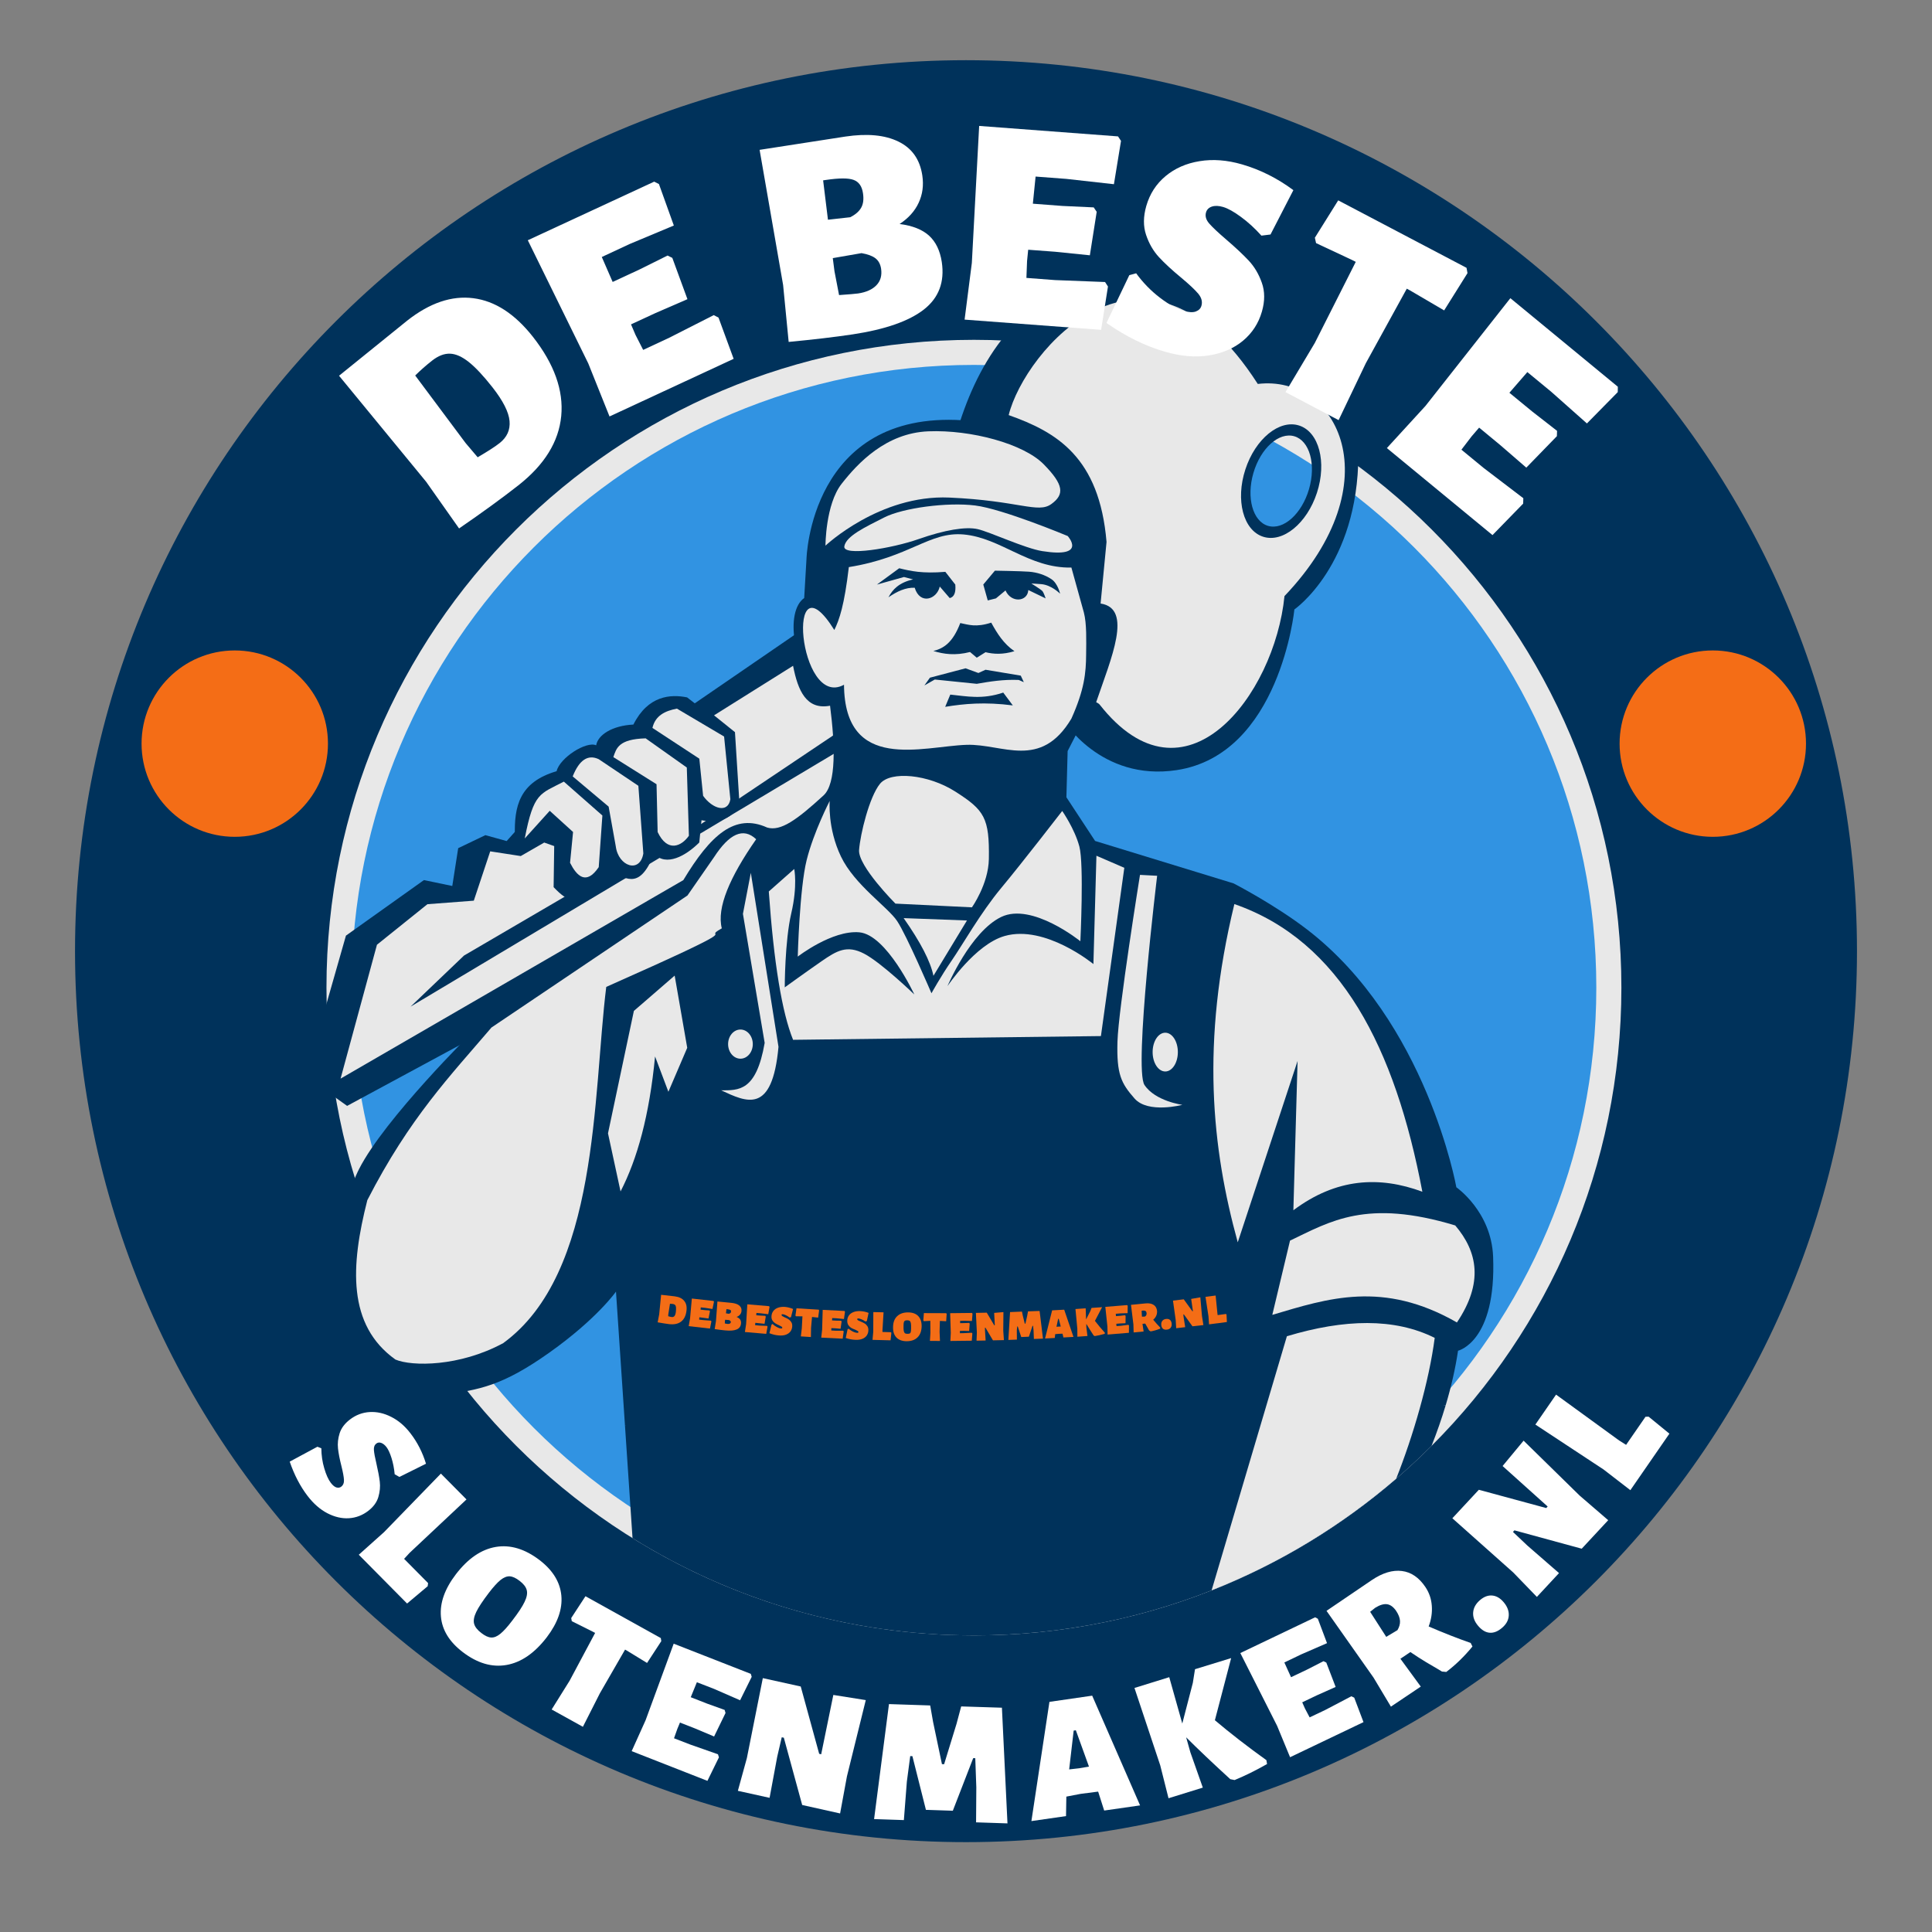 <svg xmlns="http://www.w3.org/2000/svg" xmlns:xlink="http://www.w3.org/1999/xlink" width="500" zoomAndPan="magnify" viewBox="0 0 375 375" height="500" preserveAspectRatio="xMidYMid meet" version="1.0"><rect x="0" y="0" width="375" height="375" fill="#808080" stroke="none"/><defs><g/><clipPath id="35a5f4b608"><path d="M 14.562 11.684 L 360.438 11.684 L 360.438 357.559 L 14.562 357.559 Z M 14.562 11.684 " clip-rule="nonzero"/></clipPath><clipPath id="5d3bcfde22"><path d="M 187.5 11.684 C 91.988 11.684 14.562 89.109 14.562 184.621 C 14.562 280.133 91.988 357.559 187.5 357.559 C 283.012 357.559 360.438 280.133 360.438 184.621 C 360.438 89.109 283.012 11.684 187.5 11.684 " clip-rule="nonzero"/></clipPath><clipPath id="1eb4757031"><path d="M 51.688 54.023 L 326.391 54.023 L 326.391 329.094 L 51.688 329.094 Z M 51.688 54.023 " clip-rule="nonzero"/></clipPath><clipPath id="cc12bd7eee"><path d="M 27.477 126.25 L 63.656 126.25 L 63.656 162.426 L 27.477 162.426 Z M 27.477 126.25 " clip-rule="nonzero"/></clipPath><clipPath id="27ce3296a2"><path d="M 45.566 126.25 C 35.578 126.25 27.477 134.348 27.477 144.34 C 27.477 154.328 35.578 162.426 45.566 162.426 C 55.559 162.426 63.656 154.328 63.656 144.34 C 63.656 134.348 55.559 126.25 45.566 126.25 " clip-rule="nonzero"/></clipPath><clipPath id="59c35954a4"><path d="M 314.363 126.25 L 350.543 126.25 L 350.543 162.426 L 314.363 162.426 Z M 314.363 126.25 " clip-rule="nonzero"/></clipPath><clipPath id="92cbf1314c"><path d="M 332.453 126.25 C 322.461 126.25 314.363 134.348 314.363 144.34 C 314.363 154.328 322.461 162.426 332.453 162.426 C 342.445 162.426 350.543 154.328 350.543 144.34 C 350.543 134.348 342.445 126.25 332.453 126.25 " clip-rule="nonzero"/></clipPath></defs><g clip-path="url(#35a5f4b608)"><g clip-path="url(#5d3bcfde22)"><path fill="#00325b" d="M 14.562 11.684 L 360.438 11.684 L 360.438 357.559 L 14.562 357.559 Z M 14.562 11.684 " fill-opacity="1" fill-rule="nonzero"/></g></g><g clip-path="url(#1eb4757031)"><path fill="#00325b" d="M 189.039 54.273 C 264.895 54.273 326.391 115.801 326.391 191.699 C 326.391 267.594 264.895 329.117 189.039 329.117 C 113.18 329.117 51.688 267.594 51.688 191.699 C 51.688 115.801 113.18 54.273 189.039 54.273 " fill-opacity="1" fill-rule="nonzero"/></g><path fill="#e8e8e8" d="M 63.367 191.699 C 63.367 122.254 119.633 65.961 189.039 65.961 C 258.445 65.961 314.711 122.254 314.711 191.699 C 314.711 261.141 258.445 317.434 189.039 317.434 C 119.633 317.434 63.367 261.141 63.367 191.699 " fill-opacity="1" fill-rule="nonzero"/><path fill="#3193e2" d="M 189.039 70.828 C 255.758 70.828 309.844 124.941 309.844 191.699 C 309.844 258.449 255.758 312.566 189.039 312.566 C 122.32 312.566 68.234 258.449 68.234 191.699 C 68.234 124.941 122.32 70.828 189.039 70.828 " fill-opacity="1" fill-rule="nonzero"/><path fill="#00325b" d="M 251.227 84.68 C 254.203 85.551 255.48 90.152 254.074 94.957 C 252.668 99.754 249.113 102.945 246.133 102.074 C 243.156 101.203 241.883 96.594 243.289 91.793 C 244.691 86.992 248.25 83.805 251.227 84.68 Z M 251.238 118.293 C 251.238 118.293 263.602 109.773 263.66 88.254 C 263.711 70.555 247.746 70.234 247.746 70.234 C 247.746 70.234 235.934 51.973 218.594 53.102 C 183 55.41 182.512 103.816 182.512 103.816 L 102.238 158.891 L 98.34 163.25 L 94.211 162.102 L 88.934 164.629 L 87.789 171.969 L 82.285 170.824 L 67.148 181.605 L 59.348 208.914 L 67.375 214.652 L 206.293 139.648 C 206.293 139.648 213.582 151.719 228.383 149.48 C 248.445 146.445 251.238 118.293 251.238 118.293 " fill-opacity="1" fill-rule="evenodd"/><path fill="#00325b" d="M 283.004 262.176 C 282.492 265.602 281.691 269.137 280.602 272.781 C 205.223 274.633 151.066 275.949 121.305 276.668 L 119.562 250.703 C 119.562 250.703 115.895 255.957 106.691 262.496 C 97.484 269.039 93.004 269.762 85.984 270.727 C 78.957 271.695 70.754 268.586 67.125 261.801 C 63.492 255.02 64.828 237.133 69.43 227.441 C 69.516 227.262 69.605 227.078 69.699 226.898 C 74.68 217.109 91.711 200.305 91.711 200.305 L 99.945 162.262 C 99.77 156.504 100.812 151.801 108.035 149.691 C 108.645 147.09 113.801 143.801 115.715 144.664 C 116.051 142.629 118.855 140.836 122.941 140.637 C 125.777 134.988 130.16 134.711 133.367 135.363 L 143.055 142.875 L 147.41 161.535 L 145.477 171.227 L 151.043 169.289 L 158.797 155.715 C 159.641 151.348 160.777 148.32 159.762 135.363 C 153.723 129.457 152.387 118.648 156.094 116.078 L 156.539 108.477 C 156.539 108.477 157.234 79.676 186.887 81.574 C 209.387 83.008 211.105 103.137 211.105 103.137 C 212.934 106.852 214.336 111.004 214.016 116.949 C 217.312 120.562 217.117 126.508 212.559 135.363 L 207.227 145.785 L 206.988 154.75 L 212.559 163.23 L 239.438 171.465 C 239.438 171.465 247.434 175.586 253.73 180.434 C 276.965 198.316 282.676 230.449 282.676 230.449 C 282.676 230.449 289.469 235.137 289.812 243.918 C 290.465 260.496 283.004 262.176 283.004 262.176 " fill-opacity="1" fill-rule="evenodd"/><path fill="#e8e8e8" d="M 207.957 110.164 C 199.672 110.324 194.289 104.383 187.023 103.738 C 180.41 103.152 176.59 108.172 164.758 110.074 C 163.887 117.484 162.922 120.285 161.941 122.281 C 152.402 107 154.918 137.777 163.82 132.91 C 163.961 150.023 179.113 144.848 187.613 144.57 C 194.602 144.344 201.973 149.508 207.957 139.484 C 210.48 133.859 210.793 130.609 210.816 127.039 C 210.84 124.371 210.949 121.066 210.379 118.887 L 207.957 110.164 " fill-opacity="1" fill-rule="evenodd"/><path fill="#e8e8e8" d="M 239.59 175.48 C 260.277 182.664 270.797 203.48 276.078 231.312 C 267.734 228.23 259.391 228.66 251.043 234.91 L 251.859 205.934 L 240.246 241.133 C 235.219 222.867 233.043 202.461 239.59 175.48 " fill-opacity="1" fill-rule="evenodd"/><path fill="#00325b" d="M 194.73 134.43 C 190.621 135.82 187.633 135.137 184.449 134.82 L 183.461 137.195 C 187.156 136.59 191.16 136.219 196.586 136.918 L 194.73 134.43 " fill-opacity="1" fill-rule="evenodd"/><path fill="#00325b" d="M 191.289 129.996 L 189.906 130.629 L 187.414 129.719 L 180.496 131.539 L 179.426 133.043 L 181.441 131.895 L 189.59 132.727 C 192.164 132.277 194.762 131.855 197.734 131.977 L 198.723 132.41 L 198.129 131.141 L 191.289 129.996 " fill-opacity="1" fill-rule="evenodd"/><path fill="#00325b" d="M 192.398 120.855 C 189.41 121.816 188.02 121.258 186.387 120.934 C 184.898 124.852 183.062 125.875 181.168 126.355 C 183.188 126.973 185.395 127.289 188.285 126.555 L 189.59 127.66 L 191.289 126.594 C 192.875 126.973 194.633 127.082 196.902 126.395 C 194.812 124.969 193.547 122.953 192.398 120.855 " fill-opacity="1" fill-rule="evenodd"/><path fill="#00325b" d="M 190.855 113.457 L 193.109 110.766 C 193.109 110.766 198.129 110.848 199.715 110.965 C 201.297 111.082 202.875 111.598 204.102 112.43 C 205.328 113.258 205.762 115.238 205.762 115.238 C 205.762 115.238 204.102 113.535 202.086 113.379 C 200.957 113.289 200.188 113.258 200.188 113.258 C 200.188 113.258 202.043 114.406 202.324 114.723 C 202.602 115.039 202.957 116.148 202.957 116.148 L 199.594 114.523 C 199.469 116.812 196.266 117.105 195.168 114.605 L 193.309 116.148 L 191.723 116.543 L 190.855 113.457 " fill-opacity="1" fill-rule="evenodd"/><path fill="#e8e8e8" d="M 188.648 176.113 C 188.648 176.113 191.855 171.621 191.938 166.73 C 192.066 158.758 191.09 157.262 185.438 153.652 C 180.168 150.281 172.875 149.598 170.809 152.129 C 168.742 154.652 166.977 161.891 166.746 164.992 C 166.52 168.094 173.801 175.391 173.801 175.391 L 188.648 176.113 " fill-opacity="1" fill-rule="evenodd"/><path fill="#e8e8e8" d="M 187.688 178.664 L 175.398 178.207 C 178.684 182.891 180.613 186.625 181.18 189.402 L 187.688 178.664 " fill-opacity="1" fill-rule="evenodd"/><path fill="#e8e8e8" d="M 153.938 201.828 L 213.688 201.102 L 218.23 168.438 L 212.816 166.098 L 212.23 187.125 C 212.23 187.125 202.891 179.434 195.004 181.676 C 189.301 183.297 183.898 191.418 183.898 191.418 C 183.898 191.418 188.375 180.848 194.344 177.977 C 200.316 175.102 209.699 182.695 209.699 182.695 C 209.699 182.695 210.422 167.75 209.504 164.305 C 208.586 160.855 206.176 157.41 206.176 157.41 C 206.176 157.41 198.367 167.52 194.344 172.348 C 190.328 177.172 186.77 183.488 184.699 186.477 C 182.637 189.465 180.797 192.793 180.797 192.793 C 180.797 192.793 175.977 181.535 174.137 178.781 C 172.301 176.023 165.871 171.77 163.23 166.254 C 160.586 160.742 161.047 155.457 161.047 155.457 C 161.047 155.457 157.949 161.43 156.57 166.945 C 155.191 172.461 154.844 185.676 154.844 185.676 C 154.844 185.676 161.508 180.5 166.789 180.961 C 172.07 181.422 177.469 193.023 177.469 193.023 C 177.469 193.023 171.035 186.82 167.707 185.098 C 164.379 183.375 162.426 184.523 159.441 186.59 C 156.457 188.66 152.32 191.648 152.32 191.648 C 152.32 191.648 152.32 182.688 153.582 177.285 C 154.844 171.887 154.16 168.668 154.16 168.668 L 149.223 173.035 C 150.207 186.93 151.781 196.527 153.938 201.828 " fill-opacity="1" fill-rule="evenodd"/><path fill="#e8e8e8" d="M 222.145 210.598 C 220.047 207.449 224.602 169.988 224.602 169.988 L 221.273 169.812 C 221.273 169.812 217.074 195.898 216.898 202.195 C 216.723 208.5 217.598 210.25 220.223 213.227 C 222.844 216.203 229.496 214.449 229.496 214.449 C 229.496 214.449 224.25 213.754 222.145 210.598 " fill-opacity="1" fill-rule="evenodd"/><path fill="#e8e8e8" d="M 226.176 200.449 C 227.523 200.449 228.621 202.133 228.621 204.211 C 228.621 206.289 227.523 207.973 226.176 207.973 C 224.82 207.973 223.723 206.289 223.723 204.211 C 223.723 202.133 224.82 200.449 226.176 200.449 " fill-opacity="1" fill-rule="evenodd"/><path fill="#e8e8e8" d="M 160.223 105.91 C 160.223 105.91 170.742 95.98 184.266 96.578 C 197.785 97.18 201.449 99.711 204.047 97.848 C 206.641 95.98 206.512 94.113 202.582 90.117 C 198.652 86.117 188.457 83.387 180.203 83.719 C 171.941 84.051 166.48 89.914 163.352 93.914 C 160.223 97.914 160.223 105.91 160.223 105.91 " fill-opacity="1" fill-rule="evenodd"/><path fill="#e8e8e8" d="M 207.242 104.043 C 207.242 104.043 194.656 98.781 189.262 98.113 C 183.863 97.445 175.273 98.578 171.609 100.445 C 167.945 102.312 164.219 104.043 163.883 106.043 C 163.551 108.043 173.141 106.445 178.273 104.645 C 183.402 102.844 187.461 102.176 189.793 102.711 C 192.125 103.246 198.957 106.445 202.316 106.973 C 211.176 108.375 207.242 104.043 207.242 104.043 " fill-opacity="1" fill-rule="evenodd"/><path fill="#e8e8e8" d="M 131.391 137.543 L 140.547 142.961 L 141.762 155.137 C 141.289 157.945 138.246 156.977 136.473 154.465 L 135.738 147.258 L 126.637 141.289 C 127.191 138.895 129.078 137.984 131.391 137.543 " fill-opacity="1" fill-rule="evenodd"/><path fill="#e8e8e8" d="M 116.215 147.359 L 123.906 152.52 L 124.871 165.656 C 124.211 169.59 120.02 168.18 119.523 164.277 L 118.137 156.566 L 111.16 150.699 C 112.438 147.492 114.129 146.379 116.215 147.359 " fill-opacity="1" fill-rule="evenodd"/><path fill="#e8e8e8" d="M 109.441 151.711 L 116.922 158.289 L 116.215 168.309 C 113.758 171.945 111.934 169.996 110.648 167.473 L 111.23 161.488 L 106.703 157.375 L 101.855 162.742 C 103.59 153.762 104.812 154.141 109.441 151.711 " fill-opacity="1" fill-rule="evenodd"/><path fill="#e8e8e8" d="M 138.586 166.387 L 133.434 173.816 L 95.395 199.441 C 87.438 208.777 79.527 216.906 71.297 232.953 C 68.039 245.715 67.395 257.215 76.754 263.887 C 79.945 265.246 89.188 265.297 97.668 260.703 C 116.312 247.141 115.059 212.637 117.672 191.559 C 147.738 178.219 135.371 182.816 140.102 180.188 C 139.086 176.199 141.645 170.25 146.77 162.898 C 144.273 160.523 141.539 161.836 138.586 166.387 " fill-opacity="1" fill-rule="evenodd"/><path fill="#e8e8e8" d="M 144.203 177.379 L 148.422 202.422 C 146.785 211.879 143.355 211.621 139.98 211.633 C 144.906 213.91 149.887 216.43 151.105 203.188 L 145.734 169.414 L 144.203 177.379 " fill-opacity="1" fill-rule="evenodd"/><path fill="#e8e8e8" d="M 143.723 199.832 C 145.047 199.832 146.117 201.102 146.117 202.66 C 146.117 204.223 145.047 205.492 143.723 205.492 C 142.398 205.492 141.324 204.223 141.324 202.66 C 141.324 201.102 142.398 199.832 143.723 199.832 " fill-opacity="1" fill-rule="evenodd"/><path fill="#00325b" d="M 185.422 113.465 L 183.488 110.992 C 179.047 111.363 176.758 110.844 174.535 110.297 L 170.211 113.465 L 175.461 111.996 L 177.234 112.461 C 174.488 113.082 173.262 114.41 172.449 115.934 C 174.117 114.785 175.809 114 177.543 114.082 C 178.574 117.445 181.844 116.348 182.41 113.848 L 184.34 116.09 C 185.199 115.887 185.562 115.012 185.422 113.465 " fill-opacity="1" fill-rule="evenodd"/><path fill="#e8e8e8" d="M 282.461 237.859 C 265.211 232.633 258.188 237.086 250.391 240.805 L 246.953 255.215 C 257.75 252.008 268.441 248.465 282.789 256.688 C 287.965 248.98 286.816 242.988 282.461 237.859 " fill-opacity="1" fill-rule="evenodd"/><path fill="#e8e8e8" d="M 153.934 129.23 L 138.594 138.848 L 142.656 142.109 L 143.496 155.422 C 142.828 158.52 140.07 159.926 136.164 159.207 L 135.73 163.523 C 133.098 166.152 129.289 168.242 126.969 165.727 C 123.855 173.449 121.238 169.781 118.277 169.465 C 113.191 177.289 110.246 175.102 107.457 172.199 L 107.57 164.223 L 105.633 163.539 L 101.078 166.16 L 95.152 165.246 L 91.965 174.82 L 82.965 175.504 L 73.168 183.371 L 66.105 209.359 L 132.633 170.832 C 137.906 162.074 142.641 157.777 148.902 160.625 C 151.535 161.41 154.664 159.141 159.844 154.395 C 162.363 152.082 162.078 144.535 161.113 136.98 C 156.535 137.84 154.879 134.094 153.934 129.23 " fill-opacity="1" fill-rule="evenodd"/><path fill="#e8e8e8" d="M 252.184 82.602 C 256.016 83.852 257.559 89.699 255.617 95.652 C 253.676 101.605 248.992 105.426 245.152 104.172 C 241.316 102.922 239.781 97.07 241.723 91.121 C 243.66 85.168 248.348 81.348 252.184 82.602 Z M 195.785 80.57 C 198.82 68.211 222.18 40.367 244.133 74.523 C 259.59 72.68 270.371 93.59 249.316 115.703 C 247.406 134.938 229.977 157.828 213.43 136.746 C 213.266 136.535 212.988 136.445 212.766 136.293 C 215.668 127.766 219.945 118.109 213.625 117.145 L 214.777 105.191 C 213.395 88.715 205.066 83.848 195.785 80.57 " fill-opacity="1" fill-rule="evenodd"/><path fill="#e8e8e8" d="M 133.391 203.379 L 129.734 211.91 L 127.148 205.055 C 126.047 216.496 123.699 224.965 120.449 231.258 L 118.012 219.98 L 123.035 196.219 L 130.953 189.363 L 133.391 203.379 " fill-opacity="1" fill-rule="evenodd"/><path fill="#00325b" d="M 164.266 144.863 L 79.688 195.391 L 90.07 185.469 L 117.641 169.352 L 121.668 168.73 L 124.504 167.809 L 127.863 164.391 C 130.184 163.75 132.633 162.668 135.457 160.359 L 163.648 141.453 L 164.266 144.863 " fill-opacity="1" fill-rule="evenodd"/><path fill="#e8e8e8" d="M 125.32 143.312 L 133.309 148.977 L 133.715 162.219 C 132.285 164.258 129.57 165.539 127.648 161.5 L 127.434 152.219 L 119.047 146.953 C 119.645 145.242 120.043 143.465 125.32 143.312 " fill-opacity="1" fill-rule="evenodd"/><path fill="#00325b" d="M 122.773 298.555 L 121.305 276.668 C 167.223 261.809 220.32 260.52 280.594 272.801 C 279.828 275.359 278.918 277.977 277.863 280.645 C 255.125 303.375 223.723 317.434 189.039 317.434 C 164.719 317.434 142.012 310.523 122.773 298.555 " fill-opacity="1" fill-rule="nonzero"/><path fill="#e8e8e8" d="M 249.785 259.363 C 260.953 256.004 270.668 255.785 278.477 259.68 C 277.375 268.172 274.277 278.781 270.992 287.023 C 260.434 296.117 248.348 303.488 235.168 308.691 L 249.785 259.363 " fill-opacity="1" fill-rule="nonzero"/><g fill="#ffffff" fill-opacity="1"><g transform="translate(86.356, 104.727)"><g><path d="M -7.312 -42.5 C -2.945 -45.938 1.328 -47.383 5.516 -46.844 C 9.711 -46.312 13.566 -43.816 17.078 -39.359 C 21.223 -34.078 23.055 -28.945 22.578 -23.969 C 22.098 -18.988 19.328 -14.508 14.266 -10.531 C 11.078 -8.031 7.238 -5.238 2.75 -2.156 L -3.641 -11.219 L -20.547 -31.797 Z M 10.609 -18.719 C 12.055 -19.852 12.703 -21.285 12.547 -23.016 C 12.391 -24.754 11.285 -26.93 9.234 -29.547 C 7.473 -31.785 5.938 -33.426 4.625 -34.469 C 3.312 -35.508 2.098 -36.047 0.984 -36.078 C -0.129 -36.117 -1.285 -35.672 -2.484 -34.734 C -3.641 -33.828 -4.734 -32.863 -5.766 -31.844 L 4.016 -18.734 L 6.359 -15.969 C 8.379 -17.156 9.797 -18.07 10.609 -18.719 Z M 10.609 -18.719 "/></g></g></g><g fill="#ffffff" fill-opacity="1"><g transform="translate(115.135, 82.304)"><g><path d="M 23.406 -21.141 L 24.328 -20.656 L 27.266 -12.656 L 3.172 -1.469 L -0.953 -11.766 L -12.688 -35.672 L 11.844 -47.047 L 12.766 -46.578 L 15.656 -38.531 L 7.109 -34.953 L 1.672 -32.422 L 3.781 -27.578 L 9 -30 L 14.438 -32.703 L 15.359 -32.25 L 18.297 -24.234 L 12.109 -21.547 L 7.344 -19.344 L 8.219 -17.297 L 9.703 -14.391 L 14.766 -16.75 Z M 23.406 -21.141 "/></g></g></g><g fill="#ffffff" fill-opacity="1"><g transform="translate(143.325, 70.041)"><g/></g></g><g fill="#ffffff" fill-opacity="1"><g transform="translate(149.627, 66.883)"><g><path d="M 24.984 -23.406 C 27.504 -23.082 29.414 -22.32 30.719 -21.125 C 32.02 -19.926 32.836 -18.227 33.172 -16.031 C 33.754 -12.156 32.598 -9.082 29.703 -6.812 C 26.805 -4.551 22.203 -2.941 15.891 -1.984 C 12.398 -1.461 8.254 -0.973 3.453 -0.516 L 2.375 -11.562 L -2.188 -37.797 L 14.453 -40.375 C 18.691 -41.008 22.125 -40.688 24.75 -39.406 C 27.375 -38.133 28.922 -35.945 29.391 -32.844 C 29.68 -30.926 29.445 -29.156 28.688 -27.531 C 27.938 -25.906 26.703 -24.531 24.984 -23.406 Z M 17.875 -29.391 C 17.676 -30.742 17.066 -31.602 16.047 -31.969 C 15.035 -32.344 13.242 -32.336 10.672 -31.953 L 10.141 -31.875 L 11.078 -24.234 L 15.406 -24.719 C 16.426 -25.238 17.133 -25.859 17.531 -26.578 C 17.938 -27.297 18.051 -28.234 17.875 -29.391 Z M 16.938 -9.922 C 18.508 -10.16 19.691 -10.691 20.484 -11.516 C 21.285 -12.348 21.586 -13.422 21.391 -14.734 C 21.254 -15.617 20.891 -16.289 20.297 -16.75 C 19.703 -17.207 18.801 -17.539 17.594 -17.75 L 12.016 -16.781 L 12.344 -14.234 L 13.234 -9.609 C 15.16 -9.742 16.395 -9.848 16.938 -9.922 Z M 16.938 -9.922 "/></g></g></g><g fill="#ffffff" fill-opacity="1"><g transform="translate(183.743, 61.771)"><g><path d="M 30.75 -7.031 L 31.312 -6.156 L 29.984 2.25 L 3.484 0.266 L 4.891 -10.734 L 6.312 -37.328 L 33.266 -35.297 L 33.844 -34.422 L 32.469 -26.016 L 23.25 -27.047 L 17.266 -27.5 L 16.734 -22.234 L 22.484 -21.797 L 28.547 -21.516 L 29.125 -20.656 L 27.797 -12.219 L 21.062 -12.906 L 15.828 -13.297 L 15.609 -11.094 L 15.484 -7.828 L 21.062 -7.406 Z M 30.75 -7.031 "/></g></g></g><g fill="#ffffff" fill-opacity="1"><g transform="translate(213.34, 63.845)"><g><path d="M 27.734 -31.938 C 31.285 -30.906 34.609 -29.238 37.703 -26.938 L 33.266 -18.328 L 31.5 -18.109 C 30.219 -19.535 28.891 -20.75 27.516 -21.75 C 26.148 -22.758 25 -23.398 24.062 -23.672 C 23.207 -23.922 22.484 -23.945 21.891 -23.75 C 21.297 -23.551 20.914 -23.176 20.75 -22.625 C 20.539 -21.906 20.742 -21.188 21.359 -20.469 C 21.984 -19.75 23.07 -18.723 24.625 -17.391 C 26.438 -15.836 27.898 -14.469 29.016 -13.281 C 30.129 -12.094 30.984 -10.656 31.578 -8.969 C 32.18 -7.281 32.188 -5.41 31.594 -3.359 C 30.938 -1.086 29.719 0.789 27.938 2.281 C 26.156 3.77 23.945 4.723 21.312 5.141 C 18.688 5.555 15.844 5.316 12.781 4.422 C 8.977 3.328 5.191 1.469 1.422 -1.156 L 5.859 -10.438 L 7.188 -10.797 C 8.508 -8.984 10.039 -7.41 11.781 -6.078 C 13.531 -4.742 15.055 -3.891 16.359 -3.516 C 17.41 -3.211 18.219 -3.172 18.781 -3.391 C 19.352 -3.609 19.711 -3.977 19.859 -4.5 C 20.086 -5.289 19.879 -6.07 19.234 -6.844 C 18.586 -7.613 17.484 -8.648 15.922 -9.953 C 14.129 -11.43 12.688 -12.766 11.594 -13.953 C 10.5 -15.148 9.672 -16.586 9.109 -18.266 C 8.547 -19.941 8.562 -21.812 9.156 -23.875 C 9.832 -26.219 11.078 -28.145 12.891 -29.656 C 14.711 -31.176 16.914 -32.145 19.5 -32.562 C 22.082 -32.988 24.828 -32.781 27.734 -31.938 Z M 27.734 -31.938 "/></g></g></g><g fill="#ffffff" fill-opacity="1"><g transform="translate(241.214, 71.75)"><g><path d="M 43.625 -18.734 L 39.094 -11.5 L 32.453 -15.391 L 31.844 -15.719 L 23.891 -1.25 L 18.609 9.797 L 8.297 4.359 L 13.984 -5.172 L 21.938 -20.922 L 21.266 -21.266 L 14.234 -24.562 L 14 -25.609 L 18.531 -32.859 L 43.438 -19.766 Z M 43.625 -18.734 "/></g></g></g><g fill="#ffffff" fill-opacity="1"><g transform="translate(266.489, 84.752)"><g><path d="M 29.188 11.953 L 29.156 13 L 23.203 19.109 L 2.703 2.219 L 10.188 -5.953 L 26.672 -26.875 L 47.531 -9.688 L 47.516 -8.641 L 41.531 -2.562 L 34.594 -8.719 L 29.969 -12.531 L 26.484 -8.516 L 30.938 -4.859 L 35.734 -1.125 L 35.703 -0.094 L 29.766 6.016 L 24.656 1.594 L 20.609 -1.75 L 19.156 -0.062 L 17.172 2.531 L 21.484 6.078 Z M 29.188 11.953 "/></g></g></g><g clip-path="url(#cc12bd7eee)"><g clip-path="url(#27ce3296a2)"><path fill="#f46d16" d="M 27.477 126.25 L 63.656 126.25 L 63.656 162.426 L 27.477 162.426 Z M 27.477 126.25 " fill-opacity="1" fill-rule="nonzero"/></g></g><g fill="#ffffff" fill-opacity="1"><g transform="translate(51.377, 277.523)"><g/></g></g><g fill="#ffffff" fill-opacity="1"><g transform="translate(55.138, 283.75)"><g><path d="M 24.531 -5.547 C 25.875 -3.805 26.879 -1.836 27.547 0.359 L 22.391 2.922 L 21.469 2.406 C 21.363 1.27 21.16 0.223 20.859 -0.734 C 20.555 -1.703 20.227 -2.414 19.875 -2.875 C 19.551 -3.289 19.207 -3.562 18.844 -3.688 C 18.488 -3.812 18.172 -3.766 17.891 -3.547 C 17.547 -3.273 17.395 -2.859 17.438 -2.297 C 17.477 -1.734 17.641 -0.859 17.922 0.328 C 18.242 1.711 18.461 2.883 18.578 3.844 C 18.691 4.812 18.598 5.805 18.297 6.828 C 17.992 7.848 17.336 8.742 16.328 9.516 C 15.203 10.379 13.953 10.852 12.578 10.938 C 11.203 11.02 9.812 10.695 8.406 9.969 C 7 9.238 5.719 8.117 4.562 6.609 C 3.133 4.742 1.977 2.523 1.094 -0.047 L 6.469 -2.938 L 7.234 -2.641 C 7.242 -1.297 7.43 -0.004 7.797 1.234 C 8.16 2.484 8.586 3.43 9.078 4.078 C 9.473 4.586 9.844 4.883 10.188 4.969 C 10.539 5.062 10.844 5.008 11.094 4.812 C 11.477 4.52 11.656 4.078 11.625 3.484 C 11.594 2.891 11.43 2.008 11.141 0.844 C 10.797 -0.508 10.57 -1.66 10.469 -2.609 C 10.363 -3.566 10.469 -4.547 10.781 -5.547 C 11.102 -6.555 11.77 -7.445 12.781 -8.219 C 13.926 -9.102 15.203 -9.586 16.609 -9.672 C 18.016 -9.754 19.41 -9.441 20.797 -8.734 C 22.191 -8.035 23.438 -6.973 24.531 -5.547 Z M 24.531 -5.547 "/></g></g></g><g fill="#ffffff" fill-opacity="1"><g transform="translate(68.295, 300.415)"><g><path d="M 14.719 7.469 L 10.719 10.828 L 1.344 1.359 L 6.25 -3.031 L 17.281 -14.391 L 22.25 -9.375 L 11.219 0.984 L 10.141 2.156 L 14.797 6.859 Z M 14.719 7.469 "/></g></g></g><g fill="#ffffff" fill-opacity="1"><g transform="translate(81.473, 313.777)"><g><path d="M 23.25 -10.969 C 25.832 -8.988 27.242 -6.691 27.484 -4.078 C 27.723 -1.473 26.781 1.223 24.656 4.016 C 22.289 7.098 19.688 8.891 16.844 9.391 C 14.008 9.891 11.176 9.055 8.344 6.891 C 5.75 4.91 4.336 2.609 4.109 -0.016 C 3.879 -2.648 4.852 -5.391 7.031 -8.234 C 9.363 -11.273 11.938 -13.035 14.75 -13.516 C 17.562 -13.992 20.395 -13.145 23.25 -10.969 Z M 19.375 -6.938 C 18.664 -7.488 18.031 -7.781 17.469 -7.812 C 16.914 -7.844 16.32 -7.609 15.688 -7.109 C 15.062 -6.609 14.297 -5.766 13.391 -4.578 C 12.223 -3.047 11.414 -1.82 10.969 -0.906 C 10.531 0.008 10.391 0.77 10.547 1.375 C 10.703 1.988 11.172 2.594 11.953 3.188 C 12.66 3.738 13.289 4.031 13.844 4.062 C 14.406 4.102 15.004 3.863 15.641 3.344 C 16.273 2.832 17.047 1.977 17.953 0.781 C 19.109 -0.719 19.906 -1.926 20.344 -2.844 C 20.789 -3.758 20.93 -4.523 20.766 -5.141 C 20.609 -5.754 20.145 -6.352 19.375 -6.938 Z M 19.375 -6.938 "/></g></g></g><g fill="#ffffff" fill-opacity="1"><g transform="translate(102.201, 329.107)"><g><path d="M 26.156 -10.562 L 23.391 -6.328 L 19.484 -8.719 L 19.125 -8.922 L 14.234 -0.438 L 10.938 6.062 L 4.875 2.703 L 8.359 -2.875 L 13.312 -12.156 L 12.906 -12.375 L 8.781 -14.438 L 8.672 -15.047 L 11.438 -19.281 L 26.062 -11.156 Z M 26.156 -10.562 "/></g></g></g><g fill="#ffffff" fill-opacity="1"><g transform="translate(120.669, 339.146)"><g><path d="M 18.688 1.359 L 18.875 1.953 L 16.641 6.516 L 1.938 0.75 L 4.641 -5.25 L 10.094 -20.109 L 25.062 -14.25 L 25.234 -13.672 L 22.984 -9.125 L 17.938 -11.328 L 14.594 -12.625 L 13.406 -9.719 L 16.594 -8.469 L 19.984 -7.25 L 20.156 -6.656 L 17.938 -2.094 L 14.234 -3.656 L 11.312 -4.797 L 10.812 -3.594 L 10.156 -1.75 L 13.266 -0.547 Z M 18.688 1.359 "/></g></g></g><g fill="#ffffff" fill-opacity="1"><g transform="translate(141.188, 347.145)"><g><path d="M 23.203 -2.359 L 21.875 4.844 L 14.516 3.203 L 10.953 -9.859 L 10.547 -9.938 L 9.672 -6.172 L 8.188 1.812 L 2.031 0.453 L 3.781 -5.906 L 6.875 -21.422 L 14.234 -19.797 L 17.812 -6.734 L 18.203 -6.641 L 20.562 -18.156 L 26.859 -17.156 Z M 23.203 -2.359 "/></g></g></g><g fill="#ffffff" fill-opacity="1"><g transform="translate(168.753, 353.059)"><g><path d="M 26.797 0.859 L 20.703 0.656 L 20.75 -6.141 L 20.547 -11.797 L 20.141 -11.797 L 16.188 -1.594 L 10.969 -1.766 L 8.344 -12.188 L 7.922 -12.203 L 7.266 -7.234 L 6.688 0.219 L 0.906 0.031 L 3.797 -22.297 L 11.797 -22.031 L 12.359 -18.828 L 14.078 -10.641 L 14.5 -10.625 L 16.906 -18.453 L 17.812 -21.844 L 25.719 -21.594 Z M 26.797 0.859 "/></g></g></g><g fill="#ffffff" fill-opacity="1"><g transform="translate(200.133, 353.487)"><g><path d="M 21.156 -3.062 L 14.188 -2.062 L 13.047 -5.641 L 13 -5.734 L 9.609 -5.297 L 6.844 -4.766 L 6.781 -0.984 L 0.062 -0.016 L 3.562 -23.156 L 11.859 -24.359 Z M 11.234 -10.594 L 8.688 -17.641 L 8.266 -17.578 L 7.391 -10.047 L 9.328 -10.266 Z M 11.234 -10.594 "/></g></g></g><g fill="#ffffff" fill-opacity="1"><g transform="translate(224.825, 349.648)"><g><path d="M 10.984 -15.75 C 13.992 -13.207 17.328 -10.625 20.984 -8 L 21.109 -7.25 C 18.953 -6.02 16.852 -4.984 14.812 -4.141 L 13.969 -4.312 C 10.508 -7.477 7.656 -10.188 5.406 -12.438 L 6.219 -9.547 L 8.641 -2.672 L 1.984 -0.609 L 0.375 -7 L -4.625 -22.016 L 2.125 -24.109 L 4.656 -15.109 L 6.703 -23 L 7.125 -25.656 L 14.141 -27.812 Z M 10.984 -15.75 "/></g></g></g><g fill="#ffffff" fill-opacity="1"><g transform="translate(248.527, 341.966)"><g><path d="M 13.766 -12.719 L 14.328 -12.453 L 16.125 -7.703 L 1.875 -0.891 L -0.641 -6.984 L -7.781 -21.109 L 6.734 -28.047 L 7.266 -27.766 L 9.047 -23.031 L 3.984 -20.828 L 0.766 -19.281 L 2.062 -16.422 L 5.156 -17.891 L 8.359 -19.531 L 8.906 -19.266 L 10.719 -14.531 L 7.047 -12.891 L 4.234 -11.547 L 4.766 -10.344 L 5.672 -8.625 L 8.672 -10.047 Z M 13.766 -12.719 "/></g></g></g><g fill="#ffffff" fill-opacity="1"><g transform="translate(268.256, 332.414)"><g><path d="M 9.047 -16.719 C 11.867 -15.5 14.586 -14.43 17.203 -13.516 L 17.547 -12.828 C 15.984 -10.922 14.289 -9.273 12.469 -7.891 L 11.625 -7.969 L 10.797 -8.469 C 10.43 -8.676 9.688 -9.113 8.562 -9.781 C 7.445 -10.457 6.426 -11.113 5.5 -11.75 L 3.562 -10.453 L 7.516 -5.047 L 1.719 -1.156 L -1.656 -6.797 L -10.781 -19.75 L -1.969 -25.734 C 0.113 -27.129 2.051 -27.711 3.844 -27.484 C 5.645 -27.266 7.172 -26.223 8.422 -24.359 C 9.148 -23.273 9.562 -22.066 9.656 -20.734 C 9.758 -19.398 9.555 -18.062 9.047 -16.719 Z M 2.75 -19.719 C 2.227 -20.488 1.645 -20.926 1 -21.031 C 0.352 -21.133 -0.422 -20.906 -1.328 -20.344 L -2.312 -19.562 L 0.812 -14.703 L 2.984 -16 C 3.348 -16.602 3.516 -17.195 3.484 -17.781 C 3.453 -18.375 3.207 -19.02 2.75 -19.719 Z M 2.75 -19.719 "/></g></g></g><g fill="#ffffff" fill-opacity="1"><g transform="translate(288.409, 318.221)"><g><path d="M -1.125 -7.656 C -0.352 -8.312 0.43 -8.602 1.234 -8.531 C 2.047 -8.457 2.785 -8.023 3.453 -7.234 C 4.172 -6.379 4.5 -5.504 4.438 -4.609 C 4.383 -3.723 3.941 -2.93 3.109 -2.234 C 2.297 -1.547 1.492 -1.238 0.703 -1.312 C -0.078 -1.383 -0.812 -1.828 -1.5 -2.641 C -2.219 -3.484 -2.539 -4.352 -2.469 -5.25 C -2.406 -6.145 -1.957 -6.945 -1.125 -7.656 Z M -1.125 -7.656 "/></g></g></g><g fill="#ffffff" fill-opacity="1"><g transform="translate(296.885, 311.476)"><g><path d="M 9.719 -21.188 L 15.266 -16.406 L 10.125 -10.875 L -2.938 -14.438 L -3.219 -14.125 L -0.406 -11.469 L 5.719 -6.141 L 1.422 -1.516 L -3.156 -6.25 L -14.984 -16.781 L -9.844 -22.312 L 3.234 -18.766 L 3.516 -19.062 L -5.234 -26.922 L -1.156 -31.844 Z M 9.719 -21.188 "/></g></g></g><g fill="#ffffff" fill-opacity="1"><g transform="translate(315.375, 290.804)"><g><path d="M 4.625 -15.828 L 8.656 -12.531 L 1.078 -1.562 L -4.125 -5.578 L -17.359 -14.297 L -13.344 -20.109 L -1.094 -11.203 L 0.25 -10.359 L 4.016 -15.812 Z M 4.625 -15.828 "/></g></g></g><g clip-path="url(#59c35954a4)"><g clip-path="url(#92cbf1314c)"><path fill="#f46d16" d="M 314.363 126.25 L 350.543 126.25 L 350.543 162.426 L 314.363 162.426 Z M 314.363 126.25 " fill-opacity="1" fill-rule="nonzero"/></g></g><g fill="#f46d16" fill-opacity="1"><g transform="translate(127.089, 256.585)"><g><path d="M 3.859 -4.969 C 4.711 -4.863 5.332 -4.566 5.719 -4.078 C 6.113 -3.598 6.258 -2.961 6.156 -2.172 C 6.039 -1.203 5.688 -0.492 5.094 -0.047 C 4.5 0.391 3.711 0.547 2.734 0.422 C 2.223 0.359 1.5 0.242 0.562 0.078 L 0.859 -1.469 L 1.234 -5.266 Z M 3.266 -0.953 C 3.492 -0.922 3.676 -0.977 3.812 -1.125 C 3.945 -1.27 4.039 -1.539 4.094 -1.938 C 4.133 -2.312 4.145 -2.609 4.125 -2.828 C 4.102 -3.047 4.039 -3.203 3.938 -3.297 C 3.844 -3.398 3.703 -3.461 3.516 -3.484 C 3.367 -3.504 3.18 -3.52 2.953 -3.531 L 2.625 -1.453 L 2.609 -1.109 C 2.93 -1.016 3.148 -0.961 3.266 -0.953 Z M 3.266 -0.953 "/></g></g></g><g fill="#f46d16" fill-opacity="1"><g transform="translate(133.115, 257.342)"><g><path d="M 4.875 -1 L 4.969 -0.859 L 4.688 0.531 L 0.562 0.062 L 0.828 -1.469 L 1.172 -5.297 L 5.375 -4.828 L 5.469 -4.672 L 5.172 -3.266 L 3.797 -3.484 L 2.906 -3.578 L 2.859 -3.141 L 3.688 -3.047 L 4.594 -2.984 L 4.688 -2.828 L 4.406 -1.422 L 3.391 -1.562 L 2.641 -1.656 L 2.609 -1.484 L 2.594 -1.203 L 3.422 -1.109 Z M 4.875 -1 "/></g></g></g><g fill="#f46d16" fill-opacity="1"><g transform="translate(138.158, 257.914)"><g><path d="M 4.812 -2.297 C 5.145 -2.16 5.379 -1.988 5.516 -1.781 C 5.648 -1.57 5.703 -1.316 5.672 -1.016 C 5.617 -0.453 5.332 -0.066 4.812 0.141 C 4.301 0.359 3.547 0.414 2.547 0.312 C 2.086 0.27 1.426 0.188 0.562 0.062 L 0.812 -1.5 L 1.094 -5.297 L 3.797 -5.031 C 4.461 -4.969 4.969 -4.801 5.312 -4.531 C 5.664 -4.258 5.816 -3.895 5.766 -3.438 C 5.742 -3.176 5.648 -2.945 5.484 -2.75 C 5.316 -2.551 5.094 -2.398 4.812 -2.297 Z M 3.734 -3.344 C 3.742 -3.457 3.723 -3.539 3.672 -3.594 C 3.629 -3.645 3.547 -3.688 3.422 -3.719 C 3.305 -3.758 3.113 -3.789 2.844 -3.812 L 2.75 -3 L 3.297 -2.906 C 3.453 -2.945 3.562 -3 3.625 -3.062 C 3.688 -3.125 3.723 -3.219 3.734 -3.344 Z M 3.047 -0.938 C 3.234 -0.926 3.383 -0.945 3.5 -1 C 3.613 -1.062 3.68 -1.16 3.703 -1.297 C 3.703 -1.367 3.676 -1.438 3.625 -1.5 C 3.57 -1.562 3.488 -1.625 3.375 -1.688 L 2.594 -1.75 L 2.547 -1.516 L 2.531 -1.031 C 2.738 -0.988 2.91 -0.957 3.047 -0.938 Z M 3.047 -0.938 "/></g></g></g><g fill="#f46d16" fill-opacity="1"><g transform="translate(144.024, 258.495)"><g><path d="M 4.859 -1.141 L 4.953 -1 L 4.703 0.406 L 0.562 0.047 L 0.797 -1.5 L 1.031 -5.328 L 5.25 -4.969 L 5.344 -4.812 L 5.094 -3.406 L 3.688 -3.578 L 2.797 -3.656 L 2.766 -3.203 L 3.594 -3.141 L 4.516 -3.094 L 4.609 -2.938 L 4.375 -1.547 L 3.344 -1.656 L 2.594 -1.734 L 2.562 -1.562 L 2.547 -1.281 L 3.375 -1.203 Z M 4.859 -1.141 "/></g></g></g><g fill="#f46d16" fill-opacity="1"><g transform="translate(149.077, 258.931)"><g><path d="M 3.234 -5.266 C 3.785 -5.223 4.328 -5.086 4.859 -4.859 L 4.453 -3.266 L 4.172 -3.203 C 3.941 -3.391 3.695 -3.539 3.438 -3.656 C 3.188 -3.77 2.988 -3.832 2.844 -3.844 C 2.695 -3.852 2.625 -3.816 2.625 -3.734 C 2.613 -3.641 2.656 -3.555 2.75 -3.484 C 2.852 -3.422 3.016 -3.336 3.234 -3.234 C 3.547 -3.109 3.801 -2.977 4 -2.844 C 4.207 -2.707 4.379 -2.523 4.516 -2.297 C 4.66 -2.066 4.719 -1.781 4.688 -1.438 C 4.664 -1.102 4.562 -0.801 4.375 -0.531 C 4.188 -0.258 3.906 -0.047 3.531 0.109 C 3.156 0.266 2.691 0.32 2.141 0.281 C 1.504 0.238 0.879 0.094 0.266 -0.156 L 0.672 -1.812 L 0.859 -1.953 C 1.117 -1.711 1.406 -1.508 1.719 -1.344 C 2.031 -1.176 2.289 -1.086 2.5 -1.078 C 2.664 -1.055 2.754 -1.102 2.766 -1.219 C 2.766 -1.301 2.719 -1.375 2.625 -1.438 C 2.539 -1.5 2.383 -1.582 2.156 -1.688 C 1.844 -1.82 1.582 -1.957 1.375 -2.094 C 1.164 -2.227 0.988 -2.41 0.844 -2.641 C 0.695 -2.879 0.641 -3.172 0.672 -3.516 C 0.703 -3.879 0.82 -4.195 1.031 -4.469 C 1.238 -4.75 1.531 -4.957 1.906 -5.094 C 2.281 -5.238 2.723 -5.297 3.234 -5.266 Z M 3.234 -5.266 "/></g></g></g><g fill="#f46d16" fill-opacity="1"><g transform="translate(154.02, 259.299)"><g><path d="M 4.969 -4.938 L 4.781 -3.547 L 3.625 -3.672 L 3.594 -3.688 L 3.406 -1.562 L 3.375 0.219 L 1.422 0.094 L 1.609 -1.469 L 1.734 -3.797 L 1.688 -3.797 L 0.469 -3.812 L 0.375 -3.953 L 0.578 -5.359 L 4.891 -5.094 Z M 4.969 -4.938 "/></g></g></g><g fill="#f46d16" fill-opacity="1"><g transform="translate(158.841, 259.601)"><g><path d="M 4.812 -1.312 L 4.922 -1.172 L 4.719 0.234 L 0.562 0.031 L 0.734 -1.531 L 0.844 -5.359 L 5.078 -5.141 L 5.172 -5 L 4.969 -3.578 L 3.578 -3.719 L 2.688 -3.766 L 2.656 -3.312 L 3.484 -3.266 L 4.406 -3.25 L 4.516 -3.109 L 4.312 -1.688 L 3.281 -1.781 L 2.531 -1.812 L 2.516 -1.641 L 2.516 -1.359 L 3.344 -1.312 Z M 4.812 -1.312 "/></g></g></g><g fill="#f46d16" fill-opacity="1"><g transform="translate(163.906, 259.859)"><g><path d="M 3.047 -5.375 C 3.609 -5.352 4.156 -5.238 4.688 -5.031 L 4.344 -3.438 L 4.062 -3.359 C 3.82 -3.535 3.57 -3.676 3.312 -3.781 C 3.051 -3.883 2.848 -3.941 2.703 -3.953 C 2.555 -3.953 2.484 -3.91 2.484 -3.828 C 2.473 -3.734 2.52 -3.656 2.625 -3.594 C 2.727 -3.531 2.898 -3.453 3.141 -3.359 C 3.441 -3.234 3.695 -3.109 3.906 -2.984 C 4.113 -2.867 4.289 -2.695 4.438 -2.469 C 4.594 -2.238 4.66 -1.953 4.641 -1.609 C 4.629 -1.273 4.535 -0.969 4.359 -0.688 C 4.18 -0.406 3.91 -0.18 3.547 -0.016 C 3.18 0.148 2.719 0.223 2.156 0.203 C 1.52 0.18 0.883 0.062 0.25 -0.156 L 0.609 -1.844 L 0.797 -1.969 C 1.055 -1.738 1.344 -1.547 1.656 -1.391 C 1.977 -1.242 2.242 -1.164 2.453 -1.156 C 2.617 -1.145 2.707 -1.195 2.719 -1.312 C 2.719 -1.395 2.672 -1.461 2.578 -1.516 C 2.484 -1.578 2.32 -1.66 2.094 -1.766 C 1.781 -1.879 1.516 -2 1.297 -2.125 C 1.086 -2.258 0.906 -2.441 0.75 -2.672 C 0.602 -2.91 0.535 -3.203 0.547 -3.547 C 0.555 -3.91 0.66 -4.234 0.859 -4.516 C 1.055 -4.805 1.344 -5.023 1.719 -5.172 C 2.094 -5.328 2.535 -5.395 3.047 -5.375 Z M 3.047 -5.375 "/></g></g></g><g fill="#f46d16" fill-opacity="1"><g transform="translate(168.857, 260.049)"><g><path d="M 4.156 -1.344 L 4 0.109 L 0.5 0.016 L 0.641 -1.547 L 0.656 -5.375 L 2.641 -5.328 L 2.422 -1.703 L 2.438 -1.516 L 4.062 -1.469 Z M 4.156 -1.344 "/></g></g></g><g fill="#f46d16" fill-opacity="1"><g transform="translate(173.109, 260.173)"><g><path d="M 3.188 -5.438 C 4.031 -5.426 4.676 -5.188 5.125 -4.719 C 5.57 -4.25 5.789 -3.586 5.781 -2.734 C 5.758 -1.797 5.488 -1.078 4.969 -0.578 C 4.457 -0.078 3.742 0.164 2.828 0.156 C 1.984 0.145 1.332 -0.098 0.875 -0.578 C 0.426 -1.055 0.211 -1.723 0.234 -2.578 C 0.242 -3.504 0.508 -4.211 1.031 -4.703 C 1.551 -5.203 2.27 -5.445 3.188 -5.438 Z M 2.984 -3.906 C 2.785 -3.906 2.641 -3.879 2.547 -3.828 C 2.453 -3.785 2.379 -3.688 2.328 -3.531 C 2.285 -3.375 2.266 -3.133 2.266 -2.812 C 2.254 -2.375 2.27 -2.047 2.312 -1.828 C 2.363 -1.617 2.438 -1.473 2.531 -1.391 C 2.633 -1.316 2.797 -1.281 3.016 -1.281 C 3.223 -1.281 3.375 -1.301 3.469 -1.344 C 3.57 -1.395 3.641 -1.492 3.672 -1.641 C 3.711 -1.797 3.734 -2.035 3.734 -2.359 C 3.742 -2.805 3.727 -3.133 3.688 -3.344 C 3.656 -3.551 3.582 -3.695 3.469 -3.781 C 3.363 -3.863 3.203 -3.906 2.984 -3.906 Z M 2.984 -3.906 "/></g></g></g><g fill="#f46d16" fill-opacity="1"><g transform="translate(179.075, 260.264)"><g><path d="M 4.672 -5.234 L 4.578 -3.812 L 3.391 -3.875 L 3.359 -3.875 L 3.297 -1.75 L 3.375 0.016 L 1.422 0 L 1.516 -1.562 L 1.5 -3.891 L 1.453 -3.891 L 0.25 -3.828 L 0.141 -3.969 L 0.25 -5.391 L 4.578 -5.375 Z M 4.672 -5.234 "/></g></g></g><g fill="#f46d16" fill-opacity="1"><g transform="translate(183.906, 260.279)"><g><path d="M 4.719 -1.594 L 4.828 -1.469 L 4.719 -0.047 L 0.562 0 L 0.641 -1.562 L 0.516 -5.391 L 4.75 -5.438 L 4.859 -5.297 L 4.75 -3.875 L 3.344 -3.922 L 2.453 -3.906 L 2.453 -3.453 L 3.281 -3.469 L 4.203 -3.5 L 4.312 -3.359 L 4.203 -1.938 L 3.172 -1.969 L 2.422 -1.953 L 2.406 -1.781 L 2.422 -1.5 L 3.25 -1.516 Z M 4.719 -1.594 "/></g></g></g><g fill="#f46d16" fill-opacity="1"><g transform="translate(188.983, 260.239)"><g><path d="M 5.75 -1.938 L 5.875 -0.125 L 3.75 -0.078 L 2.297 -2.531 L 2.188 -2.531 L 2.203 -2.047 L 2.328 -0.047 L 0.562 -0.016 L 0.625 -1.594 L 0.438 -5.406 L 2.547 -5.453 L 4 -3 L 4.109 -3 L 3.984 -5.406 L 5.781 -5.562 Z M 5.75 -1.938 "/></g></g></g><g fill="#f46d16" fill-opacity="1"><g transform="translate(195.473, 260.095)"><g><path d="M 6.969 -0.266 L 5.203 -0.203 L 5.141 -1.828 L 5.047 -2.75 L 4.938 -2.75 L 4.234 -0.641 L 2.75 -0.578 L 2.078 -2.625 L 1.969 -2.625 L 1.891 -1.891 L 1.906 -0.078 L 0.25 -0.016 L 0.578 -5.422 L 2.891 -5.516 L 3.047 -4.75 L 3.438 -3.172 L 3.562 -3.172 L 3.906 -4.703 L 4.062 -5.562 L 6.312 -5.641 Z M 6.969 -0.266 "/></g></g></g><g fill="#f46d16" fill-opacity="1"><g transform="translate(202.765, 259.805)"><g><path d="M 3.641 -0.203 L 3.469 -0.938 L 2.672 -0.906 L 2.047 -0.844 L 1.969 -0.109 L 0.078 0 L 1.453 -5.469 L 3.797 -5.594 L 5.594 -0.312 Z M 2.703 -2.312 L 3.125 -2.328 L 2.734 -3.828 L 2.625 -3.828 L 2.297 -2.281 Z M 2.703 -2.312 "/></g></g></g><g fill="#f46d16" fill-opacity="1"><g transform="translate(208.558, 259.489)"><g><path d="M 3.969 -3.109 C 4.551 -2.348 5.191 -1.582 5.891 -0.812 L 5.875 -0.609 C 5.195 -0.398 4.551 -0.25 3.938 -0.156 L 3.719 -0.266 C 3.176 -1.098 2.703 -1.852 2.297 -2.531 L 2.297 -1.938 L 2.516 -0.172 L 0.562 -0.031 L 0.547 -1.609 L 0.188 -5.406 L 2.172 -5.547 L 2.25 -3.391 L 3.062 -4.984 L 3.312 -5.625 L 5.359 -5.766 Z M 3.969 -3.109 "/></g></g></g><g fill="#f46d16" fill-opacity="1"><g transform="translate(214.417, 259.084)"><g><path d="M 4.594 -1.938 L 4.719 -1.812 L 4.703 -0.391 L 0.562 -0.047 L 0.531 -1.609 L 0.125 -5.422 L 4.344 -5.766 L 4.469 -5.641 L 4.453 -4.203 L 3.047 -4.156 L 2.156 -4.078 L 2.188 -3.625 L 3.016 -3.688 L 3.938 -3.797 L 4.062 -3.672 L 4.047 -2.25 L 3.016 -2.203 L 2.266 -2.141 L 2.266 -1.969 L 2.297 -1.688 L 3.125 -1.75 Z M 4.594 -1.938 "/></g></g></g><g fill="#f46d16" fill-opacity="1"><g transform="translate(219.476, 258.674)"><g><path d="M 4.359 -2.516 C 4.922 -1.848 5.375 -1.344 5.719 -1 L 5.719 -0.781 C 5.082 -0.531 4.461 -0.352 3.859 -0.25 L 3.562 -0.438 C 3.219 -1.039 2.969 -1.484 2.812 -1.766 L 2.281 -1.719 L 2.5 -0.234 L 0.562 -0.047 L 0.516 -1.625 L 0.047 -5.406 L 2.906 -5.688 C 3.551 -5.75 4.066 -5.648 4.453 -5.391 C 4.836 -5.141 5.055 -4.742 5.109 -4.203 C 5.129 -3.891 5.078 -3.586 4.953 -3.297 C 4.828 -3.004 4.629 -2.742 4.359 -2.516 Z M 2.109 -4.25 L 2.172 -3.109 L 2.75 -3.125 C 2.883 -3.219 2.973 -3.312 3.016 -3.406 C 3.066 -3.508 3.086 -3.645 3.078 -3.812 C 3.055 -4 2.988 -4.129 2.875 -4.203 C 2.77 -4.273 2.594 -4.305 2.344 -4.297 Z M 2.109 -4.25 "/></g></g></g><g fill="#f46d16" fill-opacity="1"><g transform="translate(225.324, 258.111)"><g><path d="M 1.031 -2.109 C 1.332 -2.141 1.578 -2.078 1.766 -1.922 C 1.953 -1.766 2.062 -1.535 2.094 -1.234 C 2.133 -0.898 2.07 -0.625 1.906 -0.406 C 1.738 -0.188 1.492 -0.062 1.172 -0.031 C 0.848 0.008 0.594 -0.047 0.406 -0.203 C 0.219 -0.359 0.109 -0.598 0.078 -0.922 C 0.047 -1.254 0.113 -1.523 0.281 -1.734 C 0.457 -1.953 0.707 -2.078 1.031 -2.109 Z M 1.031 -2.109 "/></g></g></g><g fill="#f46d16" fill-opacity="1"><g transform="translate(227.735, 257.869)"><g><path d="M 5.562 -2.469 L 5.844 -0.672 L 3.719 -0.438 L 2.062 -2.734 L 1.953 -2.734 L 2 -2.25 L 2.312 -0.266 L 0.562 -0.062 L 0.469 -1.641 L -0.062 -5.422 L 2.031 -5.672 L 3.703 -3.359 L 3.812 -3.375 L 3.469 -5.75 L 5.25 -6.062 Z M 5.562 -2.469 "/></g></g></g><g fill="#f46d16" fill-opacity="1"><g transform="translate(234.173, 257.118)"><g><path d="M 3.891 -1.969 L 3.969 -0.516 L 0.5 -0.062 L 0.391 -1.625 L -0.188 -5.406 L 1.781 -5.656 L 2.141 -2.047 L 2.172 -1.859 L 3.781 -2.078 Z M 3.891 -1.969 "/></g></g></g></svg>